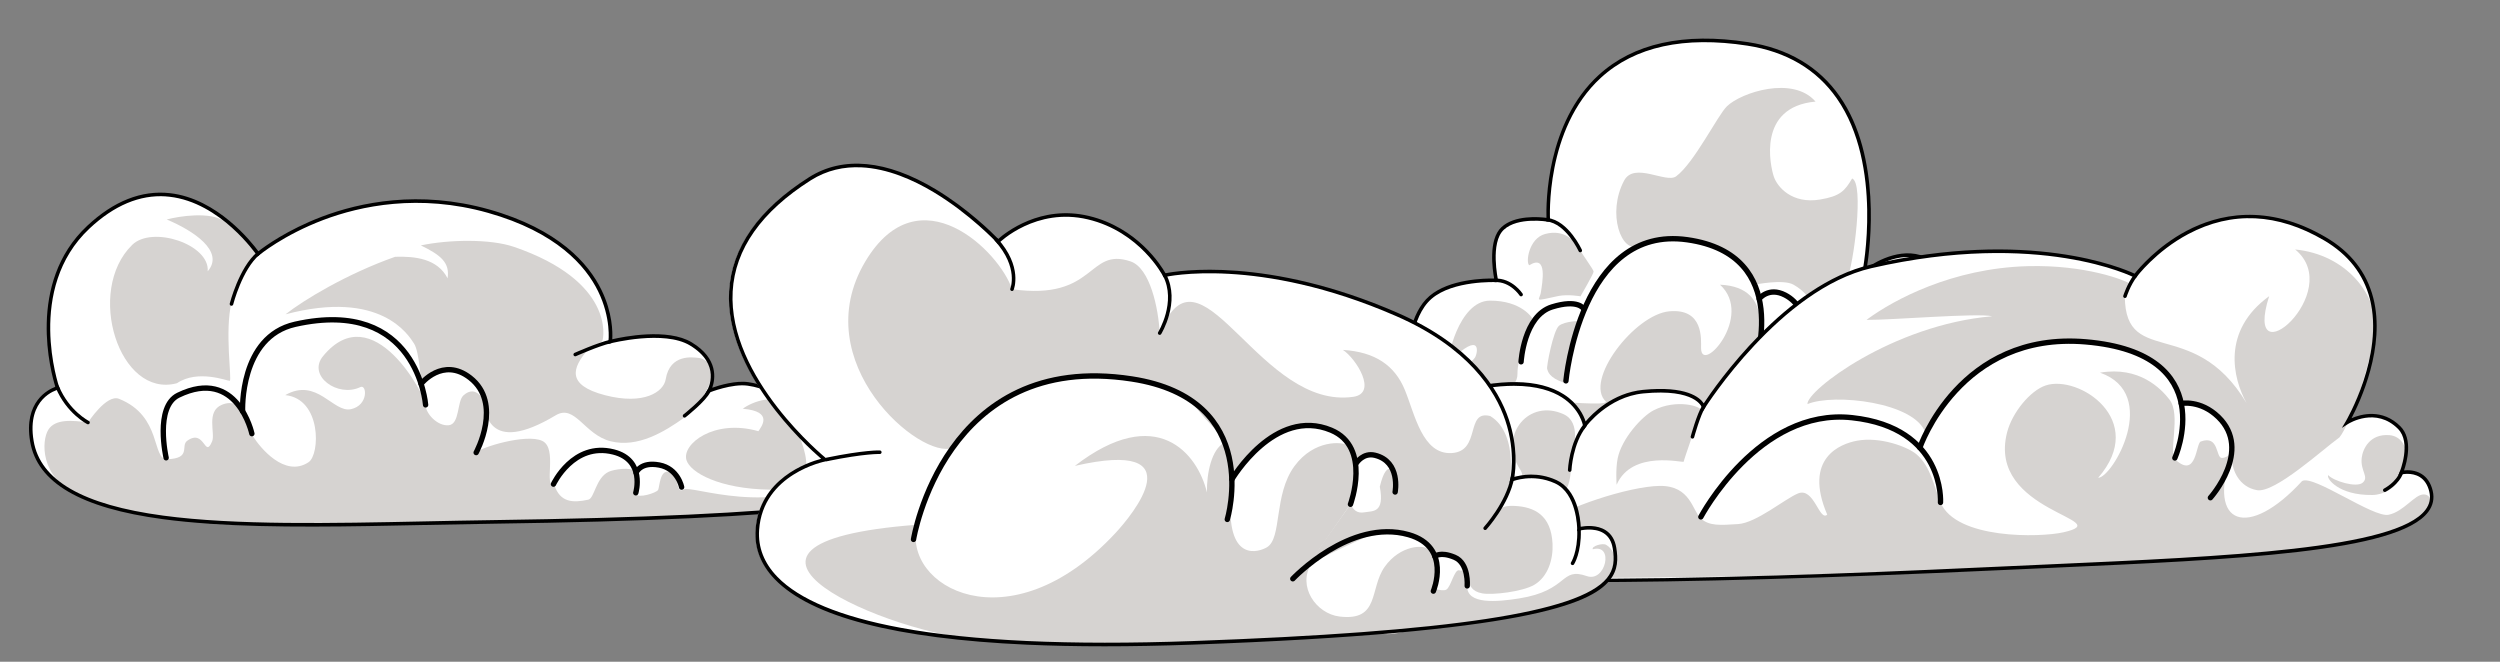 <?xml version="1.0" encoding="UTF-8"?>
<svg id="_5" data-name="5" xmlns="http://www.w3.org/2000/svg" viewBox="0 0 1397.08 369.78">
  <rect x="0" y="0" width="1397.08" height="369.78" fill="#808080" stroke="none"/>
  <g id="Cloud5_-_copie_2" data-name="Cloud5 - copie 2">
    <path id="Background" d="M734.87,219.49c0,30.22,146.96,28.44,242.37,21.93,95.41-6.52,182.86,1.74,178.97-29.04-2.47-19.56-43.26-11.26-43.26-11.26,0,0,1.19-12.44-5.33-17.78s-19.38,0-19.38,0c0,0,15.23-22.52-10.34-37.63-16.36-9.66-36.05,6.22-36.05,6.22,0,0,23.11-113.78-65.19-127.41-118.88-18.35-111.41,98.37-111.41,98.37,0,0-17.19-2.96-25.48,4.74s-3.56,29.04-3.56,29.04c0,0-24.3-1.19-36.74,9.48s-12.44,34.96-12.44,34.96c0,0-52.15-11.85-52.15,18.37Z" fill="#fff"/>
    <g id="Shadows_-_copie_14" data-name="Shadows - copie 14">
      <path d="M779.87,240.71c-3.65-.86-12.85-6.08-10.96-11.11,5.48-14.59,45.37,7.63,56.48,2.85-12.56-17.11,71-3.3,72.11-7.96-12.63-11.65,16-48.74,35.33-50.52s17.75,15.68,17.78,20.56c.07,15.22,29.7-17.92,10.59-35.44,31.85,1.43,20.96,33.5,19.63,44.17s18.59,5.3,15.66-13.2c-1-6.3,9.79-18,11.36-12.82,2.65,8.74,2.65,31.41,8.2,33.19s43.96-19.11,57.3-13.19c13.33,5.93-6.96,20-1.33,22.74,7.43,3.62,60.52,5.11,65.74,2.11,3.52-2.02,9-9.56-6.48-9.24-.09-2.23,12.52-4.98,17.78-2.65,4.61,2.04,4.64,12.27.07,15.67-19.19,14.3-77.85,9.04-146.74,13.56-68.49,4.5-190.52,8.85-222.52,1.29Z" fill="#d6d3d1"/>
      <path d="M874.38,214.01c-9.04-2.96-9.35-6.67-9.79-7.85s3.42-21.63,6.68-24.15,11.66-2.85,11.48-2.33-8.37,34.33-8.37,34.33Z" fill="#d6d3d1"/>
      <path d="M839.42,217.49c-5.63.59-21.49-3.5-22.44-6.67-1.19-3.93,5.7-8.63,7.26-10.96s4.15-15.78-14.15,2.09c-2-.01,4.94-33.87,22.5-33.94s24.02,9.55,24.58,11.46c-3.26,5.33-9.29,21.11-9.16,29.36.07,4.74-2.96,8.07-8.59,8.67Z" fill="#d6d3d1"/>
      <path d="M871.16,165.36c-15.21,3.35-10.72,2.65-10.04-2.17s4-21.48-6.52-14.96c-2.07-1.33-.36-15.02,8.89-17.48,10.9-2.9,16.75,4.09,19.26,8.56s7.81,11.35,7.81,12.51-7.33,13.78-7.33,13.78c0,0-6.52-1.2-12.07-.24Z" fill="#d6d3d1"/>
      <path d="M868.39,171.2s-9.29,3.32-11.97,9.06" fill="#d6d3d1"/>
      <path d="M915.77,137.47c-9.64,4.34-17.94-18.18-8.16-36.55,5.67-10.65,23.48,1.71,29.04-2.37,10.07-7.41,23.23-34.12,28.41-39.15,8-7.78,36.93-17.22,49.52-2.63-32.81,2.96-25.26,36.15-23.3,41.96s10.19,15.38,25.81,12.78c11.33-1.89,13.89-4.89,17.94-11.78,6.81,2.67.88,48.08-2.98,56.93s-17.63,19.81-18.37,20.26c-.3-9.48-5.66-14.54-11.41-17.83s-21.7,0-21.7,0c0,0-6.75-17.54-26.17-22.54-16.22-4.17-28.54-3.62-38.64.92Z" fill="#d6d3d1"/>
      <path d="M1082.27,155.8c-6.81-3.56-26.07-.54-22.74,12.5,2.19,6.91,12.5,8.04,15.22,8.61-6.37,4.81-11.56,1.94-13.85.52,1.08,4.43,4.43,7.16,9.67,8.22,6.22,1.26,17.05-7.15,17.72-12.54.94-7.54-1.65-15.04-6.02-17.31Z" fill="#d6d3d1"/>
      <path d="M1084.55,201.08c17.02.69,19.03-5.97,20.39-9.2,1.67-3.96,6.84-3.15,7.36,0s1.84,10.31.85,10.22-9.06,2.12-11.58,2.48c-1.45.21-9.52.19-17.02-3.5Z" fill="#d6d3d1"/>
    </g>
    <g id="Details_-_copie_14" data-name="Details - copie 14">
      <path d="M864.6,122.8c11.22,1.28,18.5,17.2,18.5,17.2" fill="none" stroke="#000" stroke-linecap="round" stroke-linejoin="round" stroke-width="2"/>
      <path d="M835.36,156.67c9.17-.44,14.67,7.94,14.67,7.94" fill="none" stroke="#000" stroke-linecap="round" stroke-linejoin="round" stroke-width="2"/>
      <path d="M786.35,200.95c13.7,2.11,17.93,11.89,17.93,11.89" fill="none" stroke="#000" stroke-linecap="round" stroke-linejoin="round" stroke-width="2"/>
      <path d="M1042,151.21c-.67,4.67-9.94,17.05-9.94,17.09" fill="none" stroke="#000" stroke-linecap="round" stroke-linejoin="round" stroke-width="2"/>
      <path d="M1088.29,183.4c-1.01.23-6.22,2.81-7.48,4.52" fill="none" stroke="#000" stroke-linecap="round" stroke-linejoin="round" stroke-width="2"/>
      <path d="M1113.42,201.08c-2.06.33-6.11,1.39-6.11,1.39" fill="none" stroke="#000" stroke-linecap="round" stroke-linejoin="round" stroke-width="2"/>
      <path d="M850.02,202.19s1.51-25.78,17.29-30.67c14.49-4.49,17.56.89,17.56.89" fill="none" stroke="#000" stroke-linecap="round" stroke-linejoin="round" stroke-width="3"/>
      <path d="M875.09,212.84s8.01-87.31,67.78-78.87c59.73,8.44,37.56,70.89,37.56,70.89" fill="none" stroke="#000" stroke-linecap="round" stroke-linejoin="round" stroke-width="3"/>
      <path d="M983.1,166.97s5.23-6.85,14.43-2.11c15.11,7.78,12.11,29.67,12.11,29.67" fill="none" stroke="#000" stroke-linecap="round" stroke-linejoin="round" stroke-width="3"/>
    </g>
    <path id="Outline" d="M867.89,246.34c-11.84,0-23.08-.17-33.48-.51-53.18-1.76-85.62-7.76-96.41-17.84-2.73-2.55-4.12-5.41-4.12-8.5,0-6.46,2.31-11.58,6.85-15.21,12.79-10.21,39.29-5.61,45.32-4.39.18-5.17,1.59-24.92,12.77-34.49,11.1-9.51,30.92-9.84,36.16-9.76-.9-4.8-3.42-21.75,4.1-28.73,7.35-6.82,20.96-5.7,25.12-5.17-.22-7.99-.1-53.03,29.14-79.77,19.44-17.78,47.52-23.97,83.47-18.43,22.44,3.46,39.71,13.69,51.35,30.38,23.41,33.59,16.99,84.04,15.1,95.73,5.56-3.82,21.32-12.97,35.15-4.8,8.18,4.83,13.15,10.92,14.77,18.11,1.77,7.89-.94,14.99-2.74,18.55,4.24-1.31,12.7-3.14,17.82,1.06,5.63,4.61,5.89,13.89,5.77,17.33,5.54-.98,27.28-4.23,37.69,3.24,3.16,2.27,5.01,5.33,5.49,9.11.53,4.18-.53,7.85-3.16,10.91-11.56,13.5-53.13,14.7-105.75,16.22-21.71.63-46.31,1.34-70.98,3.02-37.68,2.57-75.95,3.93-109.42,3.93ZM765.61,199.84c-8.56,0-17.78,1.32-23.64,6-4.05,3.23-6.1,7.82-6.1,13.64,0,2.54,1.14,4.84,3.49,7.04,22.2,20.73,141.98,20.44,237.81,13.89,24.71-1.69,49.33-2.4,71.05-3.03,52.13-1.51,93.31-2.69,104.29-15.52,2.27-2.66,3.16-5.72,2.69-9.36-.41-3.25-1.94-5.78-4.67-7.74-11.03-7.91-37.14-2.72-37.4-2.67-.31.06-.63-.02-.87-.24-.24-.21-.36-.52-.33-.84.01-.12,1.05-11.98-4.97-16.91-5.98-4.89-18.24.1-18.37.15-.41.17-.88.05-1.16-.29-.28-.34-.3-.83-.05-1.19.06-.09,6.1-9.22,3.8-19.4-1.49-6.62-6.15-12.27-13.83-16.81-15.56-9.19-34.73,5.98-34.92,6.14-.33.26-.79.29-1.15.08-.36-.22-.54-.64-.46-1.05.12-.59,11.66-59.37-14.35-96.68-11.31-16.23-28.14-26.17-50.01-29.54-35.32-5.45-62.84.58-81.8,17.92-31.3,28.62-28.49,78.9-28.45,79.4.02.31-.1.6-.33.81-.23.21-.54.29-.84.24-.17-.03-16.8-2.79-24.63,4.49-7.78,7.22-3.31,27.88-3.26,28.09.07.3-.01.62-.21.86-.2.24-.5.37-.81.35-.24-.01-24.05-1.04-36.04,9.24-11.96,10.25-12.1,33.97-12.1,34.2,0,.3-.14.59-.38.78-.24.19-.55.26-.85.19-.18-.04-10.13-2.25-21.19-2.25Z"/>
  </g>
  <g id="Cloud9_-_copie_2" data-name="Cloud9 - copie 2">
    <path id="Background-2" data-name="Background" d="M17.83,246.56c9.54,56.28,140.46,46.73,257.53,45.08,201.4-2.84,268.49-14.97,262.96-40.43-3.21-14.77-21.23-6.2-21.23-6.2,0,0-9.5-30.77-29.46-35.27-37.73-8.51-46.52,19.41-46.52,19.41,0,0-3.89-11.85-23.1-14.64-8.99-1.31-21.84,3.86-21.84,3.86,0,0,8.73-14.85-10.1-26.23-14.99-9.06-45.05-1.28-45.05-1.28,0,0,7.09-51.79-68.1-72.94-75.18-21.15-128.73,23.91-128.73,23.91,0,0-43.01-63.5-94.82-14.89-36.73,34.46-17.19,89.84-17.19,89.84,0,0-18.61,4.64-14.35,29.76Z" fill="#fff"/>
    <g id="Shadows_-_copie_11" data-name="Shadows - copie 11">
      <path d="M49.17,236.11c-8.73-1.29-18.34-2.09-22.16,4.03s-4.76,26.25,15.94,36.16c36.61,17.53,108.45,16.85,172.21,16.5,76.37-.41,201.67-2.84,254.81-11.33,31.2-4.69,55-8.44,63.66-17.55,9.37-9.85,2.55-12.12.78-11.48-10.64,3.81-11.52,13.92-29.58,12.1-18.57-1.87-38.19-4.64-31.16-25.97-12.14,5.95-8.6,24.86-2.25,27.05-40.35,23.98-85.21,5.13-89.41,7.92-4.2,2.79-2.71-6.99-6.58-9.18-6.72-3.8-6.75,7.6-7.62,9.36s-11.57,5-12.13,2.29,2.2-9.79-.41-12.53-12.36-1.15-15.11.15c-7.25,3.41-7.94,14.85-11.4,15.6-8.81,1.93-15.69,1.46-18.91-7.97-6.42,1.29,2.08-20.72-6.85-24.89s-34.4,3.6-36.9,6.55,7.07-19.02,5.99-24.09-5.88-14.38-13.1-7.87c-3.66,3.3-1.98,16.07-8.26,16.68-6.28.6-12.91-6.61-12.89-11.36s-29.31-61.08-57.24-27.35c-9.14,11.03,8.17,23.46,20.79,17.38,3.65-1.76,4.66,10.21-5.28,12.35-9.95,2.14-18.98-18.01-36.71-7.86,20.35,2.05,19.55,33.16,13.04,37.49-13.37,8.89-27.23-8.39-30.92-14.28-3.68-5.89-4.99-22.95-17.5-17.82-9.01,3.69-3.61,15.94-5.47,20.42-4.21,10.11-4.01-7.26-13.86-.35-4.05,2.84,2.57,9.91-11.25,10.37-8.78.29-2.67-24.09-26.92-33.76-7-2.79-17.36,13.25-17.36,13.25Z" fill="#d6d3d1"/>
      <path d="M73.86,136.85c11.21-10.96,43.45-.3,42.21,14.76,9.67-11.15-8.21-22.83-22.9-28.95,6.96-1.9,24.47-4.56,32.21,1.01s19.64,17.63,18.81,18.19-10.71,10.94-14.75,26.92.3,43.9-1.05,44.03-17.82-6.56-29.49,1.34c-32.37,8.71-51.27-51.65-25.04-77.29Z" fill="#d6d3d1"/>
      <path d="M287.1,137.92c-13.15-4.5-36.24-4.09-51.92-.78,11.36,5.52,16.27,9.72,14.94,18.39-5.64-11.07-18.32-12.38-29.3-12.03-27.05,9.53-51.45,24.36-61.24,32.15,53.3-14.06,68.77,11.73,71.8,16.34,3.03,4.61,3.93,22.49,3.93,22.49,0,0,9-9.54,19.4-7.68,10.4,1.86,16.42,13.11,16.42,13.11,0,0,64.64-27.47,65.48-29.36.84-1.89,6.8-33.37-49.51-52.64Z" fill="#d6d3d1"/>
      <path d="M328.27,195.73c-8.23,9.69-12.12,19.38,9.76,25.1s32.85-1.9,33.97-8.83c2.37-14.58,15.57-12.21,18.01-12.03,4.97.36,8.08,5.03,8.09,8.42s-4.93,17.3-15.61,24.92c-11.23,8.03-26.09,17.05-41.2,13.3-14.8-3.67-19.88-21.03-30.75-14.52-38.43,23-39.8-2.16-40.71-10.56s42.34-32.55,58.44-25.81Z" fill="#d6d3d1"/>
      <path d="M440.47,229.42c6.36,15.06,23.72,44.75-10.17,44.23-28.39-.44-44.56-9.56-46.69-16.56-2.69-8.85,15.31-23.22,40.22-16.12,1.5-2.4,8.84-11.05-8.72-12.54,4.48-3.62,20.62-10.23,25.36,1Z" fill="#d6d3d1"/>
      <path d="M488.48,238.02c4.07-.93,16.09-2.99,18.46,1.55,2.36,4.54,2.32,16.05-3.62,17.2-7.79,1.51-23.29-.26-27.11-8.6-2.6-5.68,6.99-8.95,12.27-10.15Z" fill="#d6d3d1"/>
    </g>
    <g id="Details_-_copie_11" data-name="Details - copie 11">
      <path d="M32.03,216.24c5.9,14.17,17.14,19.87,17.14,19.87" fill="none" stroke="#000" stroke-linecap="round" stroke-linejoin="round" stroke-width="2"/>
      <path d="M144.35,141.64c-9.92,8.38-14.99,28.23-14.99,28.23" fill="none" stroke="#000" stroke-linecap="round" stroke-linejoin="round" stroke-width="2"/>
      <path d="M341.11,190.86c-6.81,1.55-19.65,7.26-19.65,7.26" fill="none" stroke="#000" stroke-linecap="round" stroke-linejoin="round" stroke-width="2"/>
      <path d="M396.14,218.48c-2.29,5.02-13.58,13.89-13.58,13.89" fill="none" stroke="#000" stroke-linecap="round" stroke-linejoin="round" stroke-width="2"/>
      <path d="M516.89,244.4c1.8,2.94-1.25,9.6-1.25,9.6" fill="none" stroke="#000" stroke-linecap="round" stroke-linejoin="round" stroke-width="2"/>
      <path d="M92.84,255.83s-6.53-28.51,6.83-34.99c33-16.01,41.08,21.5,41.08,21.5" fill="none" stroke="#000" stroke-linecap="round" stroke-linejoin="round" stroke-width="3"/>
      <path d="M135.57,229.79s-1.83-41.57,29.38-48.58c68.38-15.36,72.89,45.05,72.89,45.05" fill="none" stroke="#000" stroke-linecap="round" stroke-linejoin="round" stroke-width="3"/>
      <path d="M235.3,214.49s12.11-15.27,27.4-3.38c18.4,14.31,3.39,41.8,3.39,41.8" fill="none" stroke="#000" stroke-linecap="round" stroke-linejoin="round" stroke-width="3"/>
      <path d="M309.3,270.55s11.05-23.64,33.52-17.98c17.96,4.52,12.48,22.82,12.48,22.82" fill="none" stroke="#000" stroke-linecap="round" stroke-linejoin="round" stroke-width="3"/>
      <path d="M355.47,264.17s2.36-6.29,12.92-4.31c10.56,1.98,12.52,12.36,12.52,12.36" fill="none" stroke="#000" stroke-linecap="round" stroke-linejoin="round" stroke-width="3"/>
    </g>
    <path id="Outline-2" data-name="Outline" d="M116.91,292.66c-9.09-.62-17.77-1.45-25.93-2.54-45.99-6.17-70.24-20.37-74.14-43.39h0c-3.77-22.26,10.13-29.09,14.08-30.56-2.37-7.6-16.35-57.93,17.76-89.93,14.83-13.91,30.4-20.05,46.27-18.29,26.51,2.95,45.78,27.49,49.44,32.48,3.3-2.57,16.12-12.01,35.62-19.38,20.93-7.92,54.09-15.05,93.19-4.05,39.19,11.03,55.82,30.51,62.87,44.92,6.29,12.86,6.31,23.84,6.08,27.68,6.16-1.43,30.94-6.44,44.45,1.73,15.06,9.1,13.11,20.56,11.42,25.34,4.13-1.43,13.16-4.12,20.14-3.11,14.79,2.15,20.78,9.49,22.9,13.18,3.09-6.51,14.91-25.12,46.8-17.93,18.41,4.15,27.94,29.3,29.85,34.89,2.72-1.1,10.18-3.63,15.75-.9,3.02,1.48,4.99,4.25,5.85,8.23.89,4.1,0,7.87-2.67,11.22-15.26,19.21-90.95,28.02-261.26,30.42-12.56.18-25.5.45-38,.71-41.55.87-84.23,1.77-120.46-.69ZM92.74,109.75c-14.59-.99-28.94,5.04-42.7,17.94-35.82,33.6-17.12,88.23-16.93,88.78l.36,1.03-1.06.27c-.72.18-17.65,4.77-13.61,28.63,3.74,22.05,27.43,35.71,72.44,41.75,40.52,5.44,94.18,4.31,146.08,3.22,12.51-.26,25.45-.54,38.02-.71,167.4-2.36,245.07-11.23,259.72-29.67,2.3-2.9,3.05-6.02,2.28-9.55-.73-3.36-2.34-5.66-4.78-6.86-5.93-2.91-14.95,1.32-15.05,1.36l-1.04.5-.34-1.1c-.09-.3-9.57-30.27-28.73-34.58-36.41-8.21-45.26,18.46-45.34,18.73l-.93,2.97-.97-2.96c-.15-.46-3.99-11.3-22.3-13.96-8.61-1.25-21.2,3.75-21.33,3.8l-2.72,1.09,1.49-2.53c.33-.57,7.97-14.15-9.75-24.86-14.45-8.73-43.99-1.25-44.29-1.17l-1.44.37.2-1.47c.02-.13,1.63-12.92-5.82-28.07-6.88-14-23.15-32.96-61.56-43.77-38.54-10.84-71.23-3.82-91.86,3.97-22.39,8.46-35.83,19.63-35.96,19.75l-.85.71-.62-.92c-.2-.29-20.19-29.33-48.64-32.49-.66-.07-1.32-.13-1.97-.18Z"/>
  </g>
  <g id="Cloud10_-_copie_2" data-name="Cloud10 - copie 2">
    <path id="Background-3" data-name="Background" d="M725.53,304.13c.02,29.97,264.04,19.45,391.81,13.52,127.77-5.93,249.47-8.53,241.19-43.15-3.26-13.63-16.59-10.36-16.59-10.36,0,0,7.08-16.93-1.19-25.2-13.04-13.04-29.04-2.9-29.04-2.9,0,0,42.07-70.58-12.44-102.58-63.39-37.21-106.07,20.74-106.07,20.74,0,0-52.15-27.26-147.56-5.33-51.91,11.93-93.63,78.54-93.63,78.54,0,0-2.96-11.57-33.76-8.54-20.4,2.01-32.61,18.85-32.61,18.85,0,0-5.93-37.29-75.85-17.22-35.85,10.29-46.22,50.14-46.22,50.14,0,0-38.04,9.67-38.03,33.5Z" fill="#fff"/>
    <g id="Shadows_-_copie_12" data-name="Shadows - copie 12">
      <path d="M761.68,290.22c-7.97-9.42-41.24,13.61-29.18,21.47,12.06,7.87,73.39,11.54,86.06,11.77s192.45-1.22,236.88-3.11,197.42-8.67,225.02-12.5,59.94-9.81,69.16-16.6c10.74-7.91,9.97-14.88,4.86-14.95-5.11-.07-11.07,9.59-19.67,11.37-8.59,1.78-42.26-22.69-48.37-18.81-29.78,32.55-53.36,25.21-39.47-14.87.67-1.92-1.95,1.94-5.29,1.94-3.54,0-1.46-13.04-11.83-9.19-2.78,1.03-2.22,21.04-14.11,10.15-4.25-3.9,3.28-25.02-3.37-33.61-4.67-6.02-16.81-18.77-38.81-15.02,34,11.9,6.96,58.75-1.04,58.75,28-32.27-10.89-57.78-29.33-51.61-8.57,2.87-18.67,15.02-21.56,26.22-11.56,44.89,62.89,48.74,31.48,55.85-13.09,2.96-59.96,4.02-68.7-16.69-3.32-7.88-5.37-20.1-13.37-26.87-5.03-4.25-20.33-10-33.26-7.63-9.22,1.69-30.22,9.63-16.67,41.33-4.44,3.94-7.33-15.56-16.34-11.85-7.3,3-23.25,16.45-33.47,17.11s-16.07,1.11-20.81-3.11-5.63-18.44-22.96-18.22-54,12.44-64.67,21.33c-10.67,8.89-15.48,10.44-16.15,9.48s-2.22-7.72-4.44-8.53-6.88-.07-7.36,3.04c-.49,3.11-.34,5.78-5.52,4.52s-3.38-10.41-5.62-11.69-11.53-8.93-14.83,2.57c-2.54,8.86-2.33,8.33-8.56,3.59-7.61-5.8-12.63,10.19-17.52,5.53-4.89-4.67-21.18-11.19-21.18-11.19Z" fill="#d6d3d1"/>
      <path d="M797.94,270c29.85-13.85,20.03,8.28,45.19,12.01,16.67,2.47,21.26-.09,28.67-4.75,7.58-4.77,5.64-18.93,6.55-22.58s5.5-18.63-4.55-23.2c-19.33-8.79-35.78,11.11-25.19,29.47,11.85,17.58-31.7-16.85-50.67,9.05Z" fill="#d6d3d1"/>
      <path d="M904.01,256.15c2.22-11.04,13.61-23.52,20-26.81,12.89-6.64,27.03-2.23,26.48,0s-9.59,27.77-9.59,28.66-28.81-6.89-37.48,12.89c0,0-.65-8.6.59-14.74Z" fill="#d6d3d1"/>
      <path d="M1133.19,148.74c-42.22,1.11-74.89,18.89-89.19,29.33-.3.22-.61.45-.91.69,13.61.16,62.28-3.97,70.21-2.02-55.7,4.74-104.02,41.75-103.22,49.08,14.69-6.16,60.44-1.08,65.95,16.23,15.82-34.47,50.49-48.2,65.38-50.22,12.52-1.7,29.99.38,35.56-1.19,2.44-14.57,11.1-27.23,13.49-32.02-2.95-2-24.81-10.74-57.27-9.88Z" fill="#d6d3d1"/>
      <path d="M1187.51,161.63c-2.28,45.96,37.72,13.11,67.94,63.63-7.7-13.93-14.04-40.37,12.63-59.74-15.3,48.04,43.26-2.56,14.52-26.11,28.91,2.85,45.49,25.57,44.59,43.04s-13.63,54.44-19.85,62c-9.33,6.67-36,31.19-46,29.48-10-1.7-14.08-11.17-14.11-18-.03-6.83-.62-22.31-11.44-26.08-10.82-3.77-16-3.92-16-3.92,0,0-8.05-18.61-14.55-22.19-6.5-3.58-20.98-11.83-32.26-11.86-11.28-.02,14.52-30.25,14.52-30.25Z" fill="#d6d3d1"/>
      <path d="M1325.57,276.63c6.83-.08,12.59-4.02,14.59-7.77,2.01-3.75,4.27-12.43,4.43-15.5s-2.48-9.62-9.24-10.18c-11.07-.91-15,7.78-15.56,12.74-.82,7.33,4.28,10.57.56,13.81-3.44,3-16.22-.88-19.3-4.21-1.12,1.89,5.85,11.32,24.52,11.1Z" fill="#d6d3d1"/>
    </g>
    <g id="Details_-_copie_12" data-name="Details - copie 12">
      <path d="M763.78,270c-2.32,8.22-2.09,21.58-2.09,21.58" fill="none" stroke="#000" stroke-linecap="round" stroke-linejoin="round" stroke-width="2"/>
      <path d="M885.76,237.64c-7.94,10-8.56,25.06-8.56,25.06" fill="none" stroke="#000" stroke-linecap="round" stroke-linejoin="round" stroke-width="2"/>
      <path d="M952.08,227.18c-2.87,4.46-6.29,16.93-6.29,16.93" fill="none" stroke="#000" stroke-linecap="round" stroke-linejoin="round" stroke-width="2"/>
      <path d="M1193.42,153.94c-3.96,5.23-5.91,11.58-5.91,11.58" fill="none" stroke="#000" stroke-linecap="round" stroke-linejoin="round" stroke-width="2"/>
      <path d="M1342.1,263.8c-2.06,6.35-9.39,10.13-9.39,10.13" fill="none" stroke="#000" stroke-linecap="round" stroke-linejoin="round" stroke-width="2"/>
      <path d="M787.49,295.88s6.67-19.59,22.67-17.14c16,2.44,15.33,20.44,15.33,20.44" fill="none" stroke="#000" stroke-linecap="round" stroke-linejoin="round" stroke-width="3"/>
      <path d="M823.76,289.72s3.73-5.43,12.51-2.65,9.78,14.33,9.78,14.33" fill="none" stroke="#000" stroke-linecap="round" stroke-linejoin="round" stroke-width="3"/>
      <path d="M950.49,288.86s32.3-61.08,84.44-55.45c52.15,5.63,49.48,47.38,49.48,47.38" fill="none" stroke="#000" stroke-linecap="round" stroke-linejoin="round" stroke-width="3"/>
      <path d="M1072.87,250.17s22.14-65.17,92.73-59.13c76.15,6.52,49.78,64.89,49.78,64.89" fill="none" stroke="#000" stroke-linecap="round" stroke-linejoin="round" stroke-width="3"/>
      <path d="M1218.95,225.47s10.65-2.18,20.73,7.57c19.28,18.68-4.44,45.11-4.44,45.11" fill="none" stroke="#000" stroke-linecap="round" stroke-linejoin="round" stroke-width="3"/>
    </g>
    <path id="Outline-3" data-name="Outline" d="M883.11,325.33c-93.39,0-144.87-5.33-156.08-16.02-1.66-1.58-2.5-3.32-2.5-5.18h0c-.01-23.01,33.28-32.97,38.22-34.32,1.47-4.95,13.12-40.63,46.75-50.28,28.85-8.28,50.51-8,64.38.83,8.12,5.17,11.16,11.85,12.21,15.16,3.66-4.34,14.97-15.97,32.04-17.65,24.28-2.39,31.77,4.22,33.97,7.53,6.56-9.91,45.89-66.61,93.29-77.51,88.55-20.35,140.69,1.87,147.49,5.05,2.36-2.97,12.77-15.32,29.09-23.95,17.19-9.09,44.64-15.85,77.78,3.6,13.92,8.17,22.84,19.57,26.51,33.87,7.02,27.33-7.27,57.94-12.16,67.25,5.4-2.31,17.27-5.55,27.33,4.51,7.18,7.18,3.6,20.08,2.02,24.65,2.23-.23,6.18-.21,9.72,1.95,3.15,1.92,5.27,5.09,6.3,9.43,1.03,4.3.19,8.28-2.49,11.84-17.03,22.6-106.99,26.61-211.16,31.26-9.42.42-18.92.84-28.46,1.29-95.91,4.45-173.87,6.68-234.27,6.68ZM846.1,215.6c-9.41,0-21.24,1.6-36.04,5.85-34.87,10.01-45.43,49.04-45.53,49.43l-.15.57-.57.15c-.37.09-37.29,9.75-37.27,32.53,0,1.3.62,2.52,1.88,3.73,26.82,25.59,299.33,12.95,388.88,8.79,9.54-.44,19.04-.87,28.46-1.29,99.35-4.43,193.19-8.62,209.66-30.46,2.34-3.1,3.04-6.43,2.14-10.17-.91-3.79-2.72-6.54-5.38-8.17-4.47-2.74-9.94-1.46-10-1.44l-1.92.46.76-1.82c.07-.16,6.72-16.42-.97-24.11-12.3-12.3-27.17-3.15-27.8-2.76l-3.53,2.23,2.13-3.58c.22-.36,21.64-36.85,13.49-68.57-3.54-13.77-12.14-24.75-25.58-32.64-25.97-15.24-51.49-16.44-75.83-3.56-18.18,9.62-28.82,23.89-28.93,24.03l-.51.69-.76-.4c-.52-.27-52.98-26.82-146.87-5.24-50.91,11.7-92.59,77.43-93.01,78.09l-1.24,1.98-.58-2.26c-.03-.1-3.36-10.68-32.7-7.8-19.69,1.94-31.78,18.28-31.89,18.44l-1.42,1.95-.38-2.38c-.02-.09-1.63-9.36-11.89-15.86-5.32-3.37-13.71-6.41-26.66-6.41Z"/>
  </g>
  <g id="Cloud4_-_copie_2" data-name="Cloud4 - copie 2">
    <path id="Background-4" data-name="Background" d="M422.33,296.07c-2.22,32.6,39.48,70.45,242.83,63.16,231.89-8.31,239.76-30.73,236.18-52.99-2.45-15.27-19.84-10.69-19.84-10.69,0,0,.04-20.46-13.04-26.4-13.08-5.93-24.42-1.11-24.42-1.11,0,0,14.2-58.08-64.32-92.35-78.53-34.26-129.81-21.91-129.81-21.91,0,0-12.66-25.04-42.58-32.19-29.93-7.14-50.43,13.28-50.43,13.28,0,0-59.61-63.95-105.19-35.03-104.28,66.18,8.45,156.99,8.45,156.99,0,0-35.6,6.61-37.82,39.21Z" fill="#fff"/>
    <g id="Shadows_-_copie_13" data-name="Shadows - copie 13">
      <path d="M648.07,186.13c-.66-13.62-5.33-36.37-16.3-40.06-24.25-8.15-18.99,22.18-66.23,15.55-6.67-20.82-51.91-65.87-81.96-15.51-33.71,56.51,31.31,111.29,48.81,104.11,10.34-15.25,35.87-35.44,51.98-37.38s43.23-2.96,54.19.03c10.96,2.99,44.28,6.52,50.37,54.17,28.29-33.94,7.24-66.93,7.24-66.93l-48.1-13.99Z" fill="#d6d3d1"/>
      <path d="M752.69,248.74c-2.44-1.79-18.26-3.32-29.33,11.79-11.73,16.02-6.8,40.28-15.38,45.32-4.34,2.54-21.67,8.65-20.34-25.14.14-1.57.23-3.18.29-4.8.22-2.73.55-5.67,1-8.86-.24-.01-.56.34-.96.99-.31-11.48-2.1-21.46-3.83-20.59-6.99,3.52-9.9,16.95-9.65,27.76-5.19-21.67-27.95-50.25-73.82-14.85,67.75-15.52,32.01,27.51,22.62,37.6-59.41,63.85-119.7,29.86-110.71-4.73-136.61,10.41-13.66,61.82,36.24,64.42,41.04,2.14,92.12,4.5,110.48,1.77.71-.1,1.38-.28,2.03-.52l59.62-2.17,9.92-40.59,23.8-34.33s8.13-25.66-1.98-33.09Z" fill="#d6d3d1"/>
      <path d="M732.81,315.02c-7.92,12.65,2.63,27.93,15.79,29.52,22.57,2.74,16.61-15.56,25.17-27.72,8.56-12.16,22.14-12.91,25.12-9.41,2.98,3.51,6.85,20.55.26,33.38-6.59,12.83-21.22,14.14-26.14,13.48s-57.57,2.74-57.57,2.74c0,0-2.09-37.21,17.37-42Z" fill="#d6d3d1"/>
      <path d="M795.07,326.3c2.82,1.61,10.69,4.64,13.2,3.19s4.53-11.55,7.16-10.78,4.99-1.91,4.5,8.71,16.94,8.91,28.9,7.02c28.08-4.43,22.9-17.79,37.94-12.5,10.54,3.71,15.4-18.3,3.35-14.99-.96-1.67,5.47-3.68,7.42-2.48,1.95,1.2,5.25,3.82,5.11,10.76-.16,7.78-4.14,8.96-10.44,13.53-13.02,9.43-42.8,15.72-76.34,19.54-33.54,3.82-48.51,5.14-48.51,5.14l27.7-27.14Z" fill="#d6d3d1"/>
      <path d="M832.81,232.5c-14.15-3.61-4.97,19.65-21.48,20.68-16.51,1.03-20.67-21.74-26.28-35.34-5.61-13.6-16.55-21.18-34.58-22.3,7.26,4.75,19.66,24.18,5.78,26.22-51.2,7.32-83.48-85.21-105.54-41.1-13.91,23.08,45.15,77.66,46.92,74.78,1.76-2.89,12.46-13.08,25.97-16.62,13.51-3.54,23.3,2.99,28.33,6.33,5.04,3.34,4.58,16.82,6.16,13.48s7.1-4.87,11.43-4.34c2.48.3,5.25,3.7,7.34,7.76-1.52-.34-3.68,1.21-5.78,9.93,2.78,14.87-3.9,13.47-8.4,14.3-4.5.83-6.31-1.47-7.99-4.44,0,0-24.98,34.83-23.28,33.62,1.7-1.21,34.43-17.17,39.83-18.5,5.4-1.33,21.17,4.17,21.17,4.17,0,0,.19-.2.55-.89,3.23,3.1,6.52,6.16,9.01,8.74,8.13,3.93,19.61-6.48,24.35-10.17,4.69-3.65,9.05-10.72,13.39-17.34,5.2-7.92,9.48-39.04-6.9-48.96Z" fill="#d6d3d1"/>
      <path d="M836.46,287.61c1.55-1.56.68-5.31,9.86-4.89,11.25.51,20.52,5.23,21.29,21.14.41,8.61-2.47,18.42-10.24,22.97-6.61,3.86-23.4,5.81-29.06,4.76-6.04-1.12-6.49-4.3-8.32-7.2s-.73-10.71-5.12-12.09-11.72-3.1-9.36-6.16,30.95-18.52,30.95-18.52Z" fill="#d6d3d1"/>
    </g>
    <g id="Details_-_copie_13" data-name="Details - copie 13">
      <path d="M845.2,266.86c-2.58,14.34-15.25,28.34-15.25,28.34" fill="none" stroke="#000" stroke-linecap="round" stroke-miterlimit="10" stroke-width="2"/>
      <path d="M882.41,296.3c.35,12.4-3.62,18.5-3.62,18.5" fill="none" stroke="#000" stroke-linecap="round" stroke-miterlimit="10" stroke-width="2"/>
      <path d="M650.8,153.71c7.92,15.12-2.73,32.43-2.73,32.43" fill="none" stroke="#000" stroke-linecap="round" stroke-miterlimit="10" stroke-width="2"/>
      <path d="M556.73,133.95c13.89,15.37,8.81,27.67,8.81,27.67" fill="none" stroke="#000" stroke-linecap="round" stroke-miterlimit="10" stroke-width="2"/>
      <path d="M461.99,256.75c21.44-4.4,29.66-4.03,29.66-4.03" fill="none" stroke="#000" stroke-linecap="round" stroke-miterlimit="10" stroke-width="2"/>
      <path d="M510.5,301.44s17.1-105.81,121.97-89.67c73.78,11.36,53.38,78.5,53.38,78.5" fill="none" stroke="#000" stroke-linecap="round" stroke-miterlimit="10" stroke-width="3"/>
      <path d="M688.4,267.91s23.91-40.69,55.48-27.51c22.7,9.48,10.8,41.42,10.8,41.42" fill="none" stroke="#000" stroke-linecap="round" stroke-miterlimit="10" stroke-width="3"/>
      <path d="M758.08,258.62s3.73-5.81,10.29-4.2c14.52,3.55,11.27,20.53,11.27,20.53" fill="none" stroke="#000" stroke-linecap="round" stroke-miterlimit="10" stroke-width="3"/>
      <path d="M722.46,323.44s32.03-33.96,64.74-24.65c24.16,6.88,13.81,31.55,13.81,31.55" fill="none" stroke="#000" stroke-linecap="round" stroke-miterlimit="10" stroke-width="3"/>
      <path d="M801.87,310.92s2.93-2.87,11,.5,7.06,16,7.06,16" fill="none" stroke="#000" stroke-linecap="round" stroke-miterlimit="10" stroke-width="3"/>
    </g>
    <path id="Outline-4" data-name="Outline" d="M573.67,360.26c-73.2-3.32-120.36-15.54-140.67-36.51-7.85-8.1-11.47-17.43-10.77-27.71,1.94-28.48,29.04-37.64,36.66-39.66-8.95-7.72-53.96-48.9-51.44-93.64,1.37-24.34,16.38-45.76,44.62-63.68,18.98-12.04,43.44-9.74,70.74,6.65,18.02,10.82,31.86,24.56,35.03,27.82,4.01-3.55,23.68-19.28,50.62-12.86,27.25,6.5,40.55,27.92,42.87,32.03,6.67-1.33,56.85-9.66,129.69,22.12,40.9,17.85,56.38,42.27,62.16,59.62,5.1,15.3,3.82,27.67,3.08,32.12,3.72-1.13,13.03-3.04,23.52,1.72,11.77,5.34,13.38,21.45,13.59,26.08,2.66-.49,9.09-1.19,14.04,2.02,3.16,2.06,5.12,5.33,5.83,9.74.96,5.96,1.16,12.3-3.78,18.31-10.83,13.18-47.14,29.16-233.35,35.83-34.37,1.23-65.2,1.23-92.42,0ZM481.23,93.52c-9.47-.43-19.07,1.51-28.1,7.23-27.66,17.55-42.36,38.45-43.69,62.1-2.73,48.41,51.68,92.82,52.23,93.26l1.69,1.36-2.14.4c-.35.07-34.86,6.87-37,38.3-.66,9.69,2.78,18.5,10.21,26.18,12.29,12.7,35.38,22.26,68.63,28.43,39.91,7.41,94.73,9.93,162.95,7.48,144.67-5.18,216.18-16.01,231.88-35.1,4.19-5.1,4.37-10.38,3.35-16.73-.61-3.82-2.28-6.64-4.94-8.38-5.52-3.59-13.58-1.53-13.66-1.5l-1.26.33v-1.3c0-.2-.12-19.89-12.45-25.48-12.5-5.67-23.51-1.14-23.62-1.1l-1.83.77.47-1.93c.03-.14,3.41-14.55-2.73-32.88-5.67-16.93-20.86-40.79-61.02-58.31-77.27-33.71-128.66-21.98-129.17-21.85l-.77.18-.36-.71c-.12-.25-12.82-24.72-41.92-31.66-29.02-6.93-49.29,12.82-49.49,13.02l-.73.73-.7-.75c-.15-.16-15.07-16.05-35.32-28.21-11.3-6.78-25.73-13.22-40.5-13.89Z"/>
  </g>
</svg>